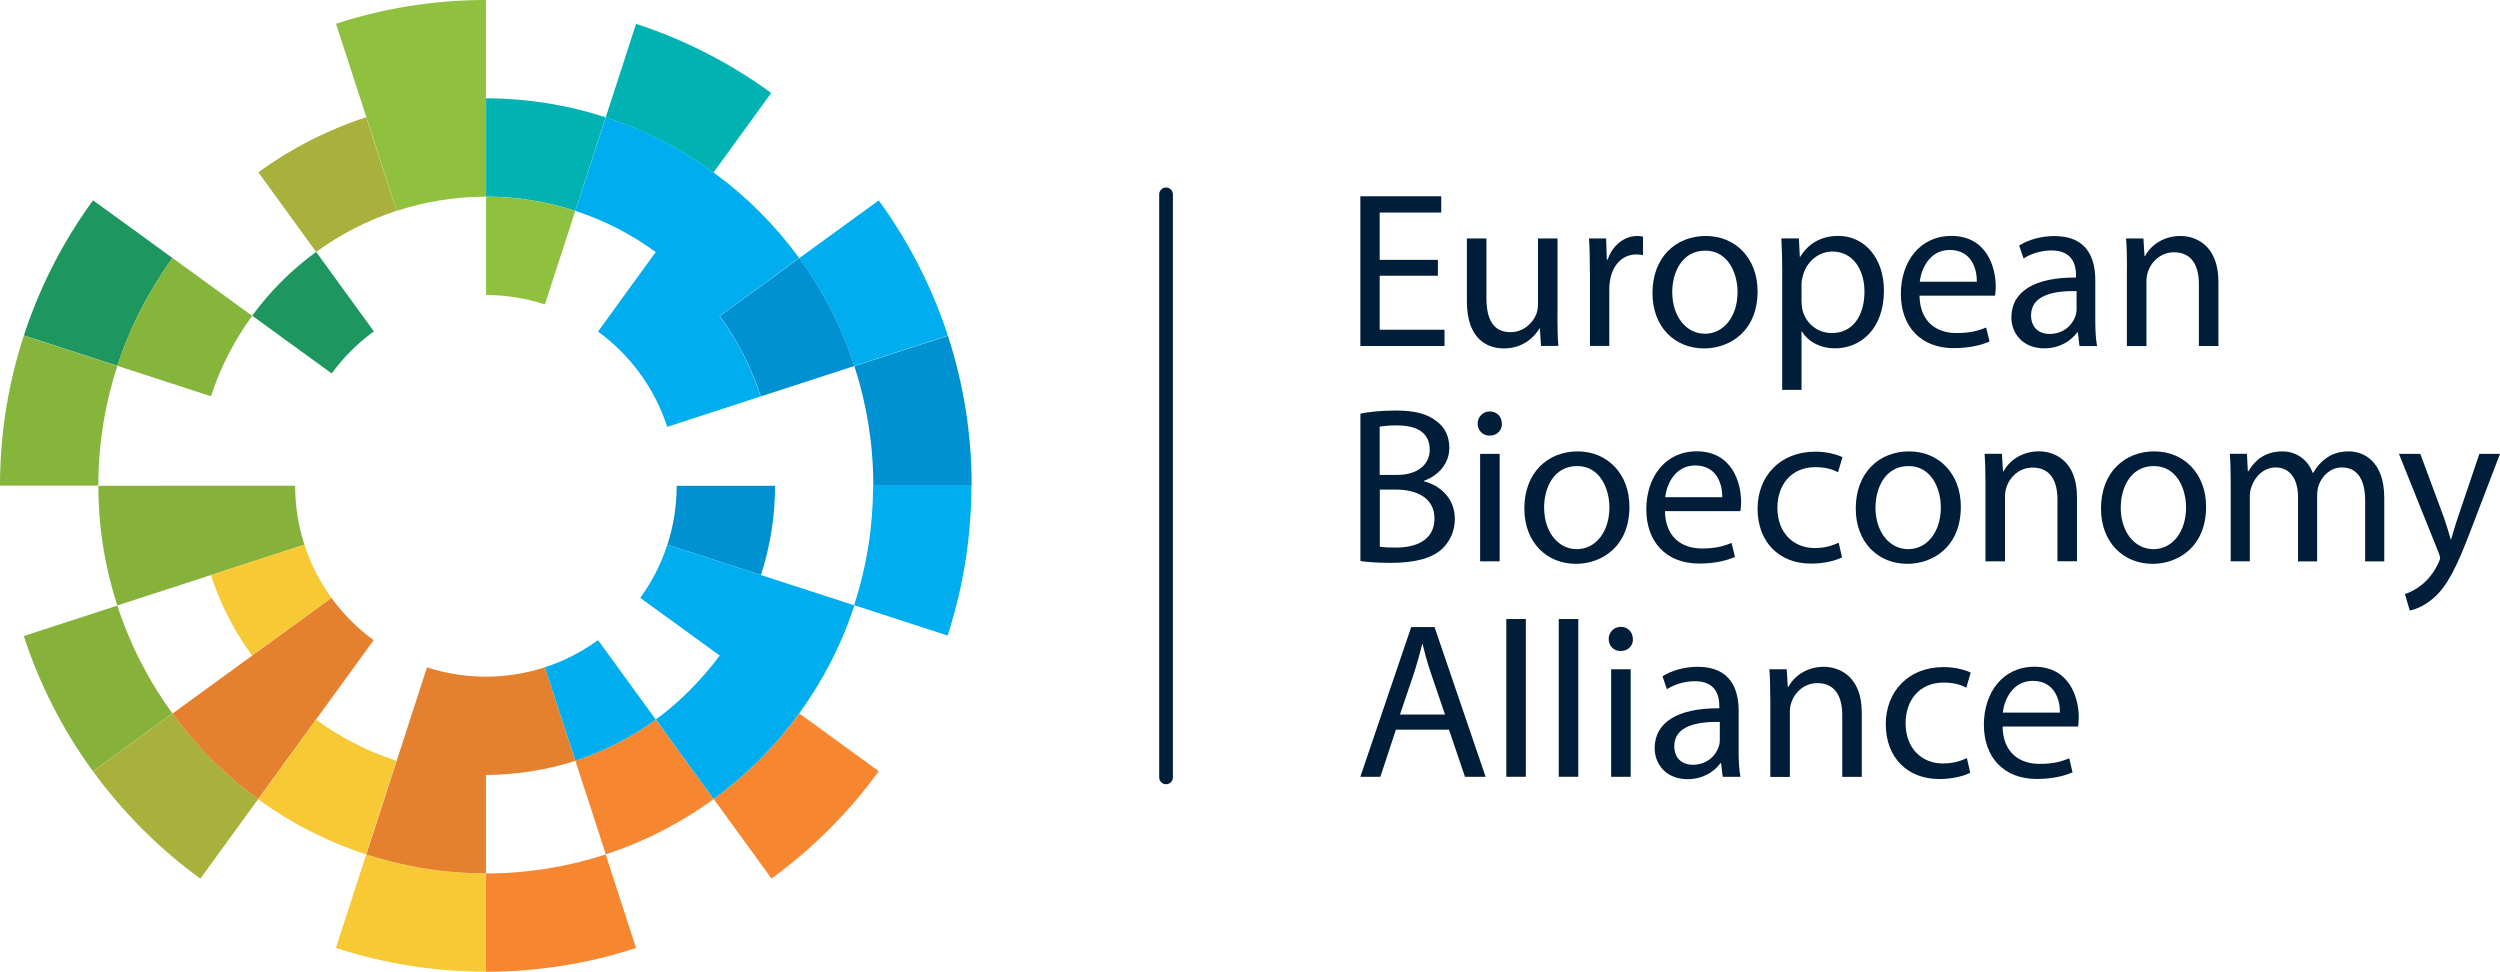 <?xml version="1.0" encoding="UTF-8"?><svg id="Calque_1" data-name="Calque 1" xmlns="http://www.w3.org/2000/svg" viewBox="0 0 364.65 141.73">  <defs>    <style>      .cls-1 {        fill: #f7c935;      }      .cls-1, .cls-2, .cls-3, .cls-4, .cls-5, .cls-6, .cls-7, .cls-8, .cls-9, .cls-10, .cls-11, .cls-12, .cls-13 {        stroke-width: 0px;      }      .cls-2 {        fill: #a7b13b;      }      .cls-3 {        fill: #1d965f;      }      .cls-4 {        fill: #90c13e;      }      .cls-5 {        fill: #8dc63f;      }      .cls-6 {        fill: #85b53b;      }      .cls-7 {        fill: #86b23b;      }      .cls-8 {        fill: #e5802f;      }      .cls-9 {        fill: #f6862f;      }      .cls-10 {        fill: #00aeef;      }      .cls-11 {        fill: #00b2b2;      }      .cls-12 {        fill: #001e3a;      }      .cls-13 {        fill: #0091d3;      }    </style>  </defs>  <path class="cls-13" d="m98.7,70.87c0,3-.48,5.88-1.35,8.58l13.64,4.42c1.33-4.1,2.06-8.47,2.06-13.01h0s-14.34,0-14.34,0h0Z"/>  <path class="cls-13" d="m124.62,53.4c1.79,5.5,2.76,11.37,2.76,17.46h14.35c0-7.64-1.22-14.99-3.47-21.89l-13.64,4.43Z"/>  <path class="cls-10" d="m127.35,70.81c0,5.79-.88,11.67-2.77,17.46l13.64,4.43c2.36-7.26,3.47-14.64,3.47-21.89h-14.34Z"/>  <path class="cls-10" d="m124.61,53.38l13.64-4.44c-2.33-7.13-5.75-13.76-10.08-19.71l-11.6,8.43c3.45,4.74,6.18,10.03,8.04,15.72Z"/>  <path class="cls-13" d="m110.97,57.82l13.65-4.44c-1.85-5.69-4.59-10.98-8.04-15.72l-11.6,8.43c2.57,3.54,4.61,7.48,6,11.73Z"/>  <path class="cls-11" d="m104.07,25.16l8.42-11.6c-5.94-4.33-12.58-7.75-19.71-10.08l-4.43,13.64c5.69,1.86,10.98,4.59,15.72,8.04Z"/>  <path class="cls-11" d="m83.91,30.76l4.43-13.65c-5.49-1.79-11.36-2.76-17.44-2.77v14.34c4.54,0,8.91.74,13.01,2.07Z"/>  <path class="cls-4" d="m79.48,44.4l4.43-13.64c-4.1-1.34-8.47-2.07-13.01-2.07v14.34c3,0,5.88.49,8.58,1.37Z"/>  <path class="cls-4" d="m70.88,14.35V0h-.01c-7.63,0-14.98,1.22-21.86,3.46l4.43,13.64,4.43,13.65c4.1-1.33,8.46-2.06,13-2.06h.02v-14.34Z"/>  <path class="cls-2" d="m57.85,30.75l-4.44-13.65c-5.69,1.85-10.99,4.58-15.73,8.03l8.43,11.61c3.54-2.57,7.49-4.61,11.73-5.99Z"/>  <path class="cls-3" d="m54.53,48.33l-8.42-11.59c-3.57,2.6-6.72,5.74-9.32,9.31l11.59,8.42c1.72-2.36,3.8-4.43,6.16-6.14Z"/>  <path class="cls-3" d="m25.17,37.64l-11.6-8.42c-4.33,5.94-7.76,12.58-10.09,19.71l13.64,4.43c1.86-5.69,4.59-10.98,8.05-15.72Z"/>  <path class="cls-6" d="m36.78,46.07l-11.61-8.43c-3.46,4.74-6.19,10.03-8.05,15.72l13.65,4.44c1.39-4.25,3.43-8.19,6.01-11.73Z"/>  <path class="cls-5" d="m36.79,46.06l-11.6-8.43s0,.01-.01.01l11.61,8.43s0,0,0,0Z"/>  <path class="cls-6" d="m17.12,53.38l-13.64-4.43C1.22,55.85,0,63.2,0,70.83h14.34c0-6.09.98-11.95,2.77-17.45Z"/>  <path class="cls-7" d="m43.03,70.87s0-.02,0-.02h-14.34s-14.34.01-14.34.01h0c0,6.1.97,11.96,2.76,17.45l13.65-4.43,13.64-4.43c-.87-2.7-1.35-5.58-1.35-8.58Z"/>  <path class="cls-7" d="m17.11,88.33l-13.64,4.44c2.32,7.14,5.75,13.78,10.08,19.72l11.6-8.43c-3.45-4.74-6.19-10.04-8.04-15.73Z"/>  <path class="cls-1" d="m44.39,79.45l-13.63,4.43c1.38,4.25,3.42,8.2,6,11.74l11.59-8.42c-1.7-2.34-3.04-4.95-3.95-7.76Z"/>  <path class="cls-2" d="m25.16,104.07l-11.6,8.43c4.37,6,9.66,11.29,15.66,15.66l8.43-11.6c-4.79-3.49-9-7.71-12.49-12.49Z"/>  <path class="cls-8" d="m48.35,87.22l-11.59,8.42-11.6,8.44c3.49,4.79,7.7,9,12.49,12.49l8.43-11.6,8.42-11.59c-2.36-1.72-4.44-3.8-6.15-6.16Z"/>  <path class="cls-1" d="m46.09,104.97l-8.43,11.61c4.74,3.46,10.04,6.19,15.73,8.04l4.44-13.65c-4.25-1.39-8.2-3.43-11.74-6Z"/>  <path class="cls-1" d="m70.87,127.39c-6.09,0-11.95-.97-17.45-2.76l-4.43,13.64c6.89,2.24,14.25,3.46,21.88,3.46h0v-14.34h0Z"/>  <path class="cls-9" d="m70.89,127.39v14.35c7.64,0,14.99-1.22,21.88-3.47l-4.43-13.64c-5.5,1.79-11.36,2.77-17.45,2.77Z"/>  <path class="cls-8" d="m83.91,110.97l-4.43-13.64c-2.71.88-5.6,1.36-8.6,1.37h-.01c-3,0-5.89-.48-8.59-1.36l-4.42,13.64-4.43,13.65c5.5,1.79,11.36,2.76,17.45,2.76h0v-14.35h0c4.48-.03,8.99-.75,13.04-2.07Z"/>  <path class="cls-9" d="m83.92,110.96l4.44,13.65c5.69-1.86,10.98-4.59,15.72-8.05l-8.43-11.6c-3.54,2.58-7.49,4.62-11.73,6Z"/>  <path class="cls-10" d="m79.48,97.33l4.44,13.63c4.25-1.39,8.2-3.43,11.73-6l-8.42-11.59c-2.34,1.7-4.94,3.04-7.75,3.96Z"/>  <path class="cls-9" d="m104.1,116.55l8.43,11.6c6-4.37,11.28-9.66,15.65-15.66l-11.6-8.43c-3.49,4.79-7.7,9-12.48,12.49Z"/>  <path class="cls-10" d="m110.98,83.87l-13.64-4.42c-.91,2.81-2.25,5.42-3.95,7.76l11.59,8.41h0c-2.57,3.46-5.86,6.81-9.32,9.33l8.43,11.6c4.78-3.49,9.01-7.72,12.49-12.51,3.45-4.75,6.19-10.05,8.04-15.74l-13.65-4.43Z"/>  <path class="cls-12" d="m170.08,114.39c-.55,0-1-.45-1-1V28.35c0-.55.45-1,1-1s1,.45,1,1v85.04c0,.55-.45,1-1,1Z"/>  <g>    <path class="cls-12" d="m209.73,40.22h-8.49v7.88h9.46v2.37h-12.28v-21.84h11.8v2.37h-8.98v6.9h8.49v2.33Z"/>    <path class="cls-12" d="m227.17,46.18c0,1.62.03,3.05.13,4.28h-2.53l-.16-2.56h-.06c-.75,1.26-2.4,2.92-5.18,2.92-2.46,0-5.41-1.36-5.41-6.87v-9.17h2.85v8.68c0,2.98.91,4.99,3.5,4.99,1.91,0,3.24-1.33,3.76-2.59.16-.42.26-.94.26-1.46v-9.62h2.85v11.41Z"/>    <path class="cls-12" d="m231.9,39.67c0-1.85-.03-3.44-.13-4.89h2.5l.1,3.08h.13c.71-2.11,2.43-3.44,4.34-3.44.32,0,.55.03.81.1v2.69c-.29-.06-.58-.1-.97-.1-2.01,0-3.43,1.52-3.82,3.66-.06.39-.13.84-.13,1.33v8.36h-2.82v-10.79Z"/>    <path class="cls-12" d="m256.36,42.49c0,5.8-4.02,8.33-7.81,8.33-4.25,0-7.52-3.11-7.52-8.07,0-5.25,3.43-8.33,7.78-8.33s7.55,3.27,7.55,8.07Zm-12.44.16c0,3.43,1.98,6.03,4.76,6.03s4.76-2.56,4.76-6.09c0-2.66-1.33-6.03-4.7-6.03s-4.83,3.11-4.83,6.09Z"/>    <path class="cls-12" d="m259.96,39.89c0-2.01-.06-3.63-.13-5.12h2.56l.13,2.69h.06c1.17-1.91,3.01-3.05,5.57-3.05,3.79,0,6.64,3.21,6.64,7.97,0,5.64-3.44,8.43-7.13,8.43-2.07,0-3.89-.91-4.83-2.46h-.06v8.52h-2.82v-16.98Zm2.82,4.18c0,.42.06.81.13,1.17.52,1.98,2.23,3.34,4.28,3.34,3.01,0,4.76-2.46,4.76-6.06,0-3.14-1.65-5.83-4.67-5.83-1.95,0-3.76,1.39-4.31,3.53-.1.36-.2.78-.2,1.17v2.69Z"/>    <path class="cls-12" d="m279.98,43.13c.07,3.86,2.53,5.45,5.38,5.45,2.04,0,3.27-.36,4.34-.81l.49,2.04c-1,.45-2.72.97-5.22.97-4.83,0-7.71-3.18-7.71-7.91s2.79-8.46,7.36-8.46c5.12,0,6.48,4.51,6.48,7.39,0,.58-.07,1.04-.1,1.33h-11.02Zm8.36-2.04c.03-1.81-.74-4.63-3.95-4.63-2.88,0-4.15,2.66-4.37,4.63h8.33Z"/>    <path class="cls-12" d="m303.31,50.46l-.23-1.98h-.1c-.88,1.23-2.56,2.33-4.8,2.33-3.18,0-4.8-2.24-4.8-4.5,0-3.79,3.37-5.87,9.43-5.83v-.32c0-1.3-.36-3.63-3.57-3.63-1.46,0-2.98.45-4.08,1.17l-.65-1.88c1.3-.84,3.18-1.39,5.15-1.39,4.8,0,5.96,3.27,5.96,6.42v5.87c0,1.36.06,2.69.26,3.76h-2.59Zm-.42-8c-3.11-.06-6.64.49-6.64,3.53,0,1.85,1.23,2.72,2.69,2.72,2.04,0,3.34-1.3,3.79-2.62.1-.29.16-.62.16-.91v-2.72Z"/>    <path class="cls-12" d="m310.24,39.02c0-1.62-.03-2.95-.13-4.24h2.53l.16,2.59h.06c.78-1.49,2.59-2.95,5.18-2.95,2.17,0,5.54,1.3,5.54,6.68v9.37h-2.85v-9.04c0-2.53-.94-4.63-3.63-4.63-1.88,0-3.34,1.33-3.82,2.92-.13.36-.2.84-.2,1.33v9.43h-2.85v-11.44Z"/>    <path class="cls-12" d="m198.43,60.33c1.23-.26,3.18-.45,5.15-.45,2.82,0,4.63.49,6,1.59,1.13.84,1.82,2.14,1.82,3.86,0,2.11-1.39,3.95-3.7,4.8v.07c2.07.52,4.5,2.24,4.5,5.48,0,1.88-.75,3.31-1.85,4.38-1.52,1.39-3.99,2.04-7.55,2.04-1.94,0-3.43-.13-4.37-.26v-21.49Zm2.82,8.94h2.56c2.98,0,4.73-1.55,4.73-3.66,0-2.56-1.94-3.56-4.8-3.56-1.3,0-2.04.1-2.5.19v7.03Zm0,10.47c.55.1,1.36.13,2.37.13,2.92,0,5.61-1.07,5.61-4.25,0-2.98-2.56-4.21-5.64-4.21h-2.33v8.33Z"/>    <path class="cls-12" d="m219.07,61.79c.03.97-.68,1.75-1.82,1.75-1,0-1.72-.78-1.72-1.75s.75-1.78,1.78-1.78,1.75.78,1.75,1.78Zm-3.18,20.09v-15.68h2.85v15.68h-2.85Z"/>    <path class="cls-12" d="m237.67,73.91c0,5.8-4.02,8.33-7.81,8.33-4.24,0-7.52-3.11-7.52-8.07,0-5.25,3.44-8.33,7.78-8.33s7.55,3.27,7.55,8.07Zm-12.44.16c0,3.44,1.98,6.03,4.76,6.03s4.76-2.56,4.76-6.09c0-2.66-1.33-6.03-4.7-6.03s-4.83,3.11-4.83,6.09Z"/>    <path class="cls-12" d="m242.85,74.56c.07,3.86,2.53,5.44,5.38,5.44,2.04,0,3.27-.36,4.34-.81l.49,2.04c-1.01.45-2.72.97-5.22.97-4.83,0-7.71-3.18-7.71-7.91s2.79-8.46,7.35-8.46c5.12,0,6.48,4.5,6.48,7.39,0,.58-.07,1.04-.1,1.33h-11.02Zm8.36-2.04c.03-1.81-.74-4.63-3.95-4.63-2.88,0-4.15,2.66-4.37,4.63h8.33Z"/>    <path class="cls-12" d="m268.67,81.3c-.74.39-2.4.91-4.5.91-4.73,0-7.81-3.21-7.81-8s3.3-8.33,8.43-8.33c1.69,0,3.18.42,3.95.81l-.65,2.2c-.68-.39-1.75-.75-3.3-.75-3.6,0-5.54,2.66-5.54,5.93,0,3.63,2.33,5.87,5.44,5.87,1.62,0,2.69-.42,3.5-.78l.49,2.14Z"/>    <path class="cls-12" d="m286.01,73.91c0,5.8-4.02,8.33-7.81,8.33-4.24,0-7.52-3.11-7.52-8.07,0-5.25,3.43-8.33,7.78-8.33s7.55,3.27,7.55,8.07Zm-12.45.16c0,3.44,1.98,6.03,4.77,6.03s4.76-2.56,4.76-6.09c0-2.66-1.33-6.03-4.7-6.03s-4.83,3.11-4.83,6.09Z"/>    <path class="cls-12" d="m289.6,70.44c0-1.62-.03-2.95-.13-4.25h2.53l.16,2.59h.06c.78-1.49,2.59-2.95,5.19-2.95,2.17,0,5.54,1.3,5.54,6.67v9.37h-2.85v-9.04c0-2.53-.94-4.63-3.63-4.63-1.88,0-3.34,1.33-3.82,2.92-.13.36-.2.84-.2,1.33v9.43h-2.85v-11.44Z"/>    <path class="cls-12" d="m321.78,73.91c0,5.8-4.02,8.33-7.81,8.33-4.24,0-7.52-3.11-7.52-8.07,0-5.25,3.43-8.33,7.78-8.33s7.55,3.27,7.55,8.07Zm-12.45.16c0,3.44,1.98,6.03,4.77,6.03s4.76-2.56,4.76-6.09c0-2.66-1.33-6.03-4.7-6.03s-4.83,3.11-4.83,6.09Z"/>    <path class="cls-12" d="m325.37,70.44c0-1.62-.03-2.95-.13-4.25h2.5l.13,2.53h.1c.87-1.49,2.33-2.88,4.93-2.88,2.14,0,3.76,1.3,4.44,3.14h.06c.49-.88,1.1-1.56,1.75-2.04.94-.71,1.98-1.1,3.47-1.1,2.07,0,5.15,1.36,5.15,6.81v9.24h-2.79v-8.88c0-3.01-1.1-4.83-3.4-4.83-1.62,0-2.88,1.2-3.37,2.59-.13.39-.23.91-.23,1.43v9.69h-2.79v-9.4c0-2.5-1.1-4.31-3.27-4.31-1.78,0-3.08,1.43-3.53,2.85-.16.42-.23.91-.23,1.39v9.46h-2.79v-11.44Z"/>    <path class="cls-12" d="m353.02,66.19l3.44,9.27c.36,1.04.74,2.27,1,3.21h.06c.29-.94.62-2.14,1.01-3.27l3.11-9.2h3.01l-4.28,11.18c-2.04,5.38-3.44,8.13-5.38,9.82-1.39,1.23-2.79,1.72-3.5,1.85l-.71-2.4c.71-.23,1.65-.68,2.5-1.39.78-.62,1.75-1.72,2.4-3.18.13-.29.23-.52.23-.68s-.06-.39-.2-.75l-5.8-14.45h3.11Z"/>    <path class="cls-12" d="m203.61,106.43l-2.27,6.87h-2.92l7.42-21.84h3.4l7.45,21.84h-3.01l-2.33-6.87h-7.75Zm7.16-2.2l-2.14-6.29c-.49-1.43-.81-2.72-1.13-3.99h-.06c-.32,1.29-.68,2.62-1.1,3.95l-2.14,6.32h6.58Z"/>    <path class="cls-12" d="m219.71,90.29h2.85v23.01h-2.85v-23.01Z"/>    <path class="cls-12" d="m227.36,90.29h2.85v23.01h-2.85v-23.01Z"/>    <path class="cls-12" d="m238.18,93.21c.03.97-.68,1.75-1.82,1.75-1,0-1.72-.78-1.72-1.75s.75-1.78,1.78-1.78,1.75.78,1.75,1.78Zm-3.18,20.09v-15.68h2.85v15.68h-2.85Z"/>    <path class="cls-12" d="m251.27,113.3l-.23-1.98h-.1c-.87,1.23-2.56,2.33-4.79,2.33-3.18,0-4.8-2.24-4.8-4.51,0-3.79,3.37-5.87,9.43-5.83v-.32c0-1.3-.36-3.63-3.56-3.63-1.46,0-2.98.45-4.08,1.17l-.65-1.88c1.29-.84,3.18-1.39,5.15-1.39,4.79,0,5.96,3.27,5.96,6.42v5.87c0,1.36.06,2.69.26,3.76h-2.59Zm-.42-8c-3.11-.06-6.64.49-6.64,3.53,0,1.85,1.23,2.72,2.69,2.72,2.04,0,3.34-1.3,3.79-2.62.1-.29.16-.62.16-.91v-2.72Z"/>    <path class="cls-12" d="m258.21,101.86c0-1.62-.03-2.95-.13-4.24h2.53l.16,2.59h.07c.78-1.49,2.59-2.95,5.18-2.95,2.17,0,5.54,1.3,5.54,6.68v9.37h-2.85v-9.04c0-2.53-.94-4.63-3.63-4.63-1.88,0-3.34,1.33-3.82,2.92-.13.36-.19.84-.19,1.33v9.43h-2.85v-11.44Z"/>    <path class="cls-12" d="m287.37,112.72c-.74.39-2.4.91-4.5.91-4.73,0-7.81-3.21-7.81-8s3.31-8.33,8.43-8.33c1.69,0,3.18.42,3.96.81l-.65,2.2c-.68-.39-1.75-.75-3.31-.75-3.6,0-5.54,2.66-5.54,5.93,0,3.63,2.33,5.87,5.44,5.87,1.62,0,2.69-.42,3.5-.78l.49,2.14Z"/>    <path class="cls-12" d="m292.1,105.98c.06,3.86,2.53,5.44,5.38,5.44,2.04,0,3.27-.36,4.34-.81l.48,2.04c-1,.45-2.72.97-5.22.97-4.83,0-7.71-3.18-7.71-7.91s2.79-8.46,7.36-8.46c5.12,0,6.48,4.5,6.48,7.39,0,.58-.06,1.04-.1,1.33h-11.02Zm8.36-2.04c.03-1.81-.75-4.63-3.96-4.63-2.88,0-4.15,2.66-4.37,4.63h8.33Z"/>  </g>  <path class="cls-10" d="m104.89,46.15s0,0,0-.01l.08-.06,11.6-8.44c-3.49-4.78-7.7-9-12.48-12.48h-.01c-4.74-3.46-10.03-6.2-15.72-8.05l-4.44,13.65c4.24,1.38,8.19,3.42,11.72,6h.01s-8.42,11.6-8.42,11.6c2.35,1.72,4.43,3.79,6.14,6.15h0c1.7,2.34,3.04,4.95,3.95,7.75l13.63-4.44c-1.38-4.24-3.42-8.19-6-11.73l-.08.06Z"/></svg>